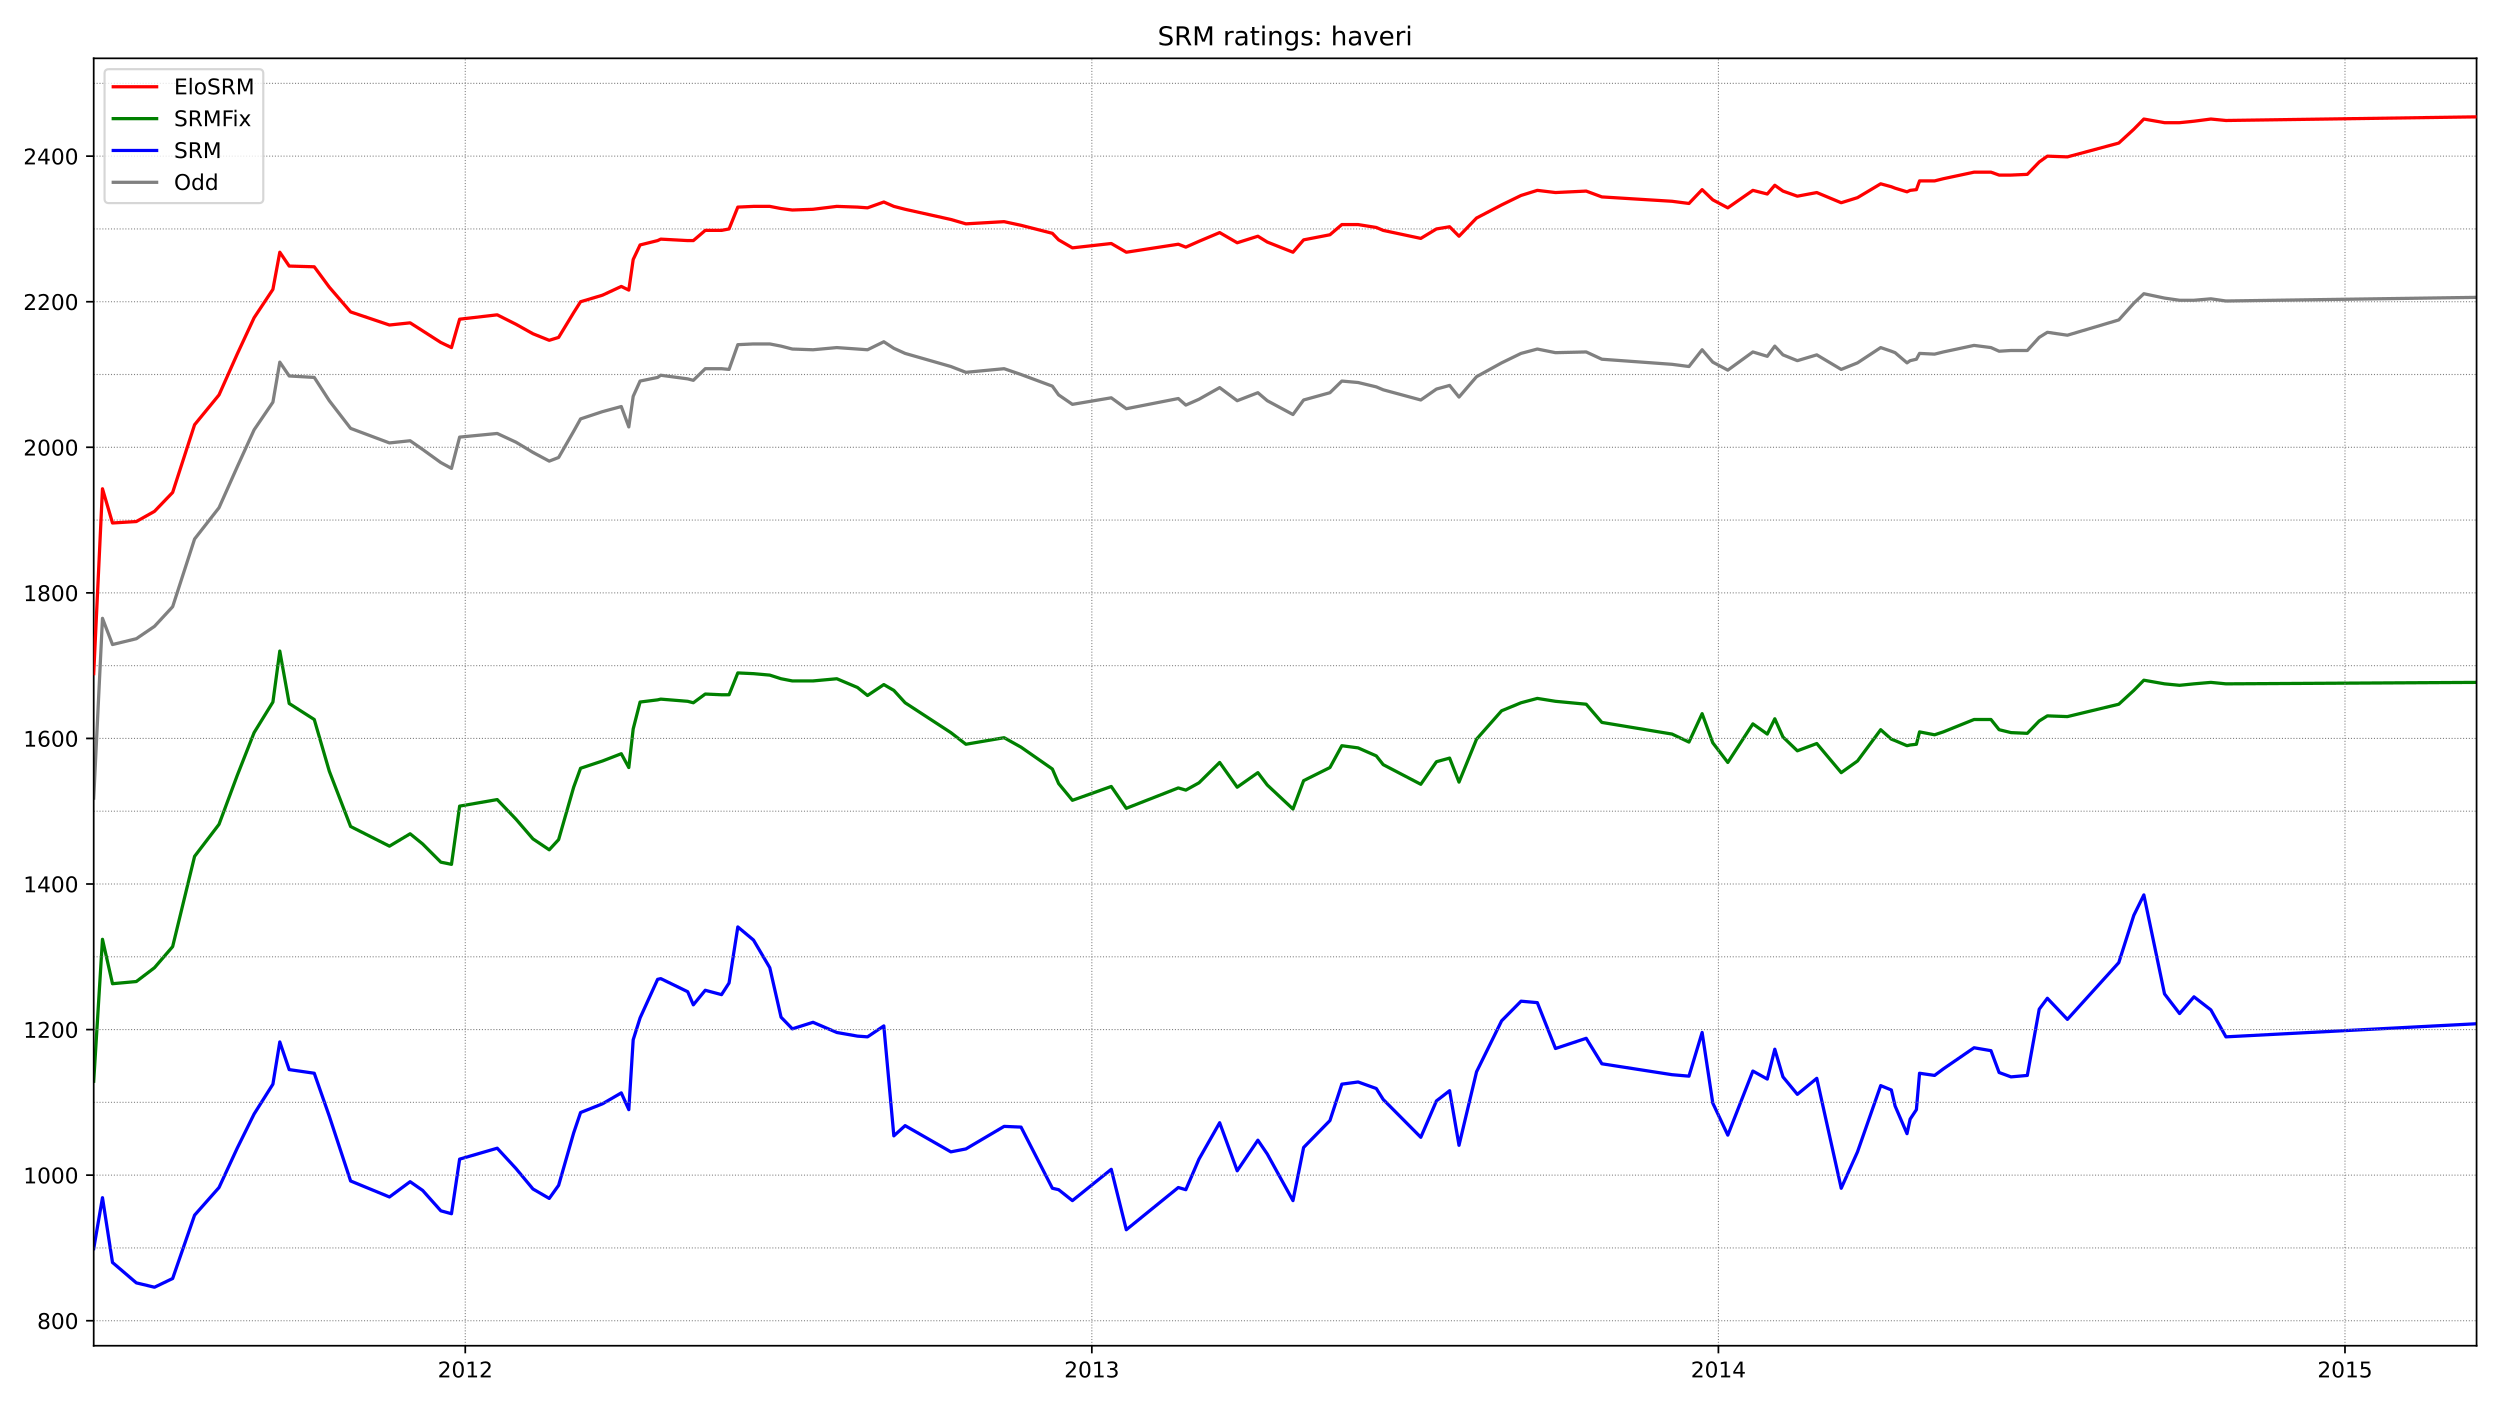<?xml version="1.0" encoding="utf-8" standalone="no"?>
<!DOCTYPE svg PUBLIC "-//W3C//DTD SVG 1.1//EN"
  "http://www.w3.org/Graphics/SVG/1.1/DTD/svg11.dtd">
<!-- Created with matplotlib (https://matplotlib.org/) -->
<svg height="648pt" version="1.1" viewBox="0 0 1152 648" width="1152pt" xmlns="http://www.w3.org/2000/svg" xmlns:xlink="http://www.w3.org/1999/xlink">
 <defs>
  <style type="text/css">*{stroke-linecap:butt;stroke-linejoin:round;}</style>
 </defs>
 <g id="figure_1">
  <g id="patch_1">
   <path d="M 0 648 
L 1152 648 
L 1152 0 
L 0 0 
z
" style="fill:#ffffff;"/>
  </g>
  <g id="axes_1">
   <g id="patch_2">
    <path d="M 43.18 620.12 
L 1141.2 620.12 
L 1141.2 26.88 
L 43.18 26.88 
z
" style="fill:#ffffff;"/>
   </g>
   <g id="line2d_1">
    <path clip-path="url(#p912a9525f3)" d="M 43.18 367.772 
L 47.222 284.93 
L 51.842 297.004 
L 62.813 294.321 
L 71.186 288.619 
L 79.559 279.564 
L 89.665 248.372 
L 100.925 233.951 
L 109.298 215.169 
L 117.094 198.064 
L 125.755 185.319 
L 128.931 166.872 
L 133.262 173.245 
L 144.811 173.916 
L 151.74 184.648 
L 161.557 197.393 
L 179.458 204.101 
L 188.986 203.095 
L 194.76 207.119 
L 203.133 213.156 
L 208.042 215.839 
L 211.795 201.418 
L 229.119 199.741 
L 237.78 203.765 
L 245.576 208.461 
L 253.083 212.486 
L 257.414 210.809 
L 264.343 198.734 
L 267.519 193.033 
L 277.624 189.679 
L 286.286 187.331 
L 289.751 196.722 
L 291.772 182.636 
L 294.948 175.592 
L 303.032 173.916 
L 304.476 172.909 
L 316.891 174.586 
L 319.49 175.257 
L 324.975 169.891 
L 332.482 169.891 
L 335.947 170.226 
L 339.989 158.823 
L 347.207 158.488 
L 354.714 158.488 
L 359.911 159.494 
L 365.108 160.835 
L 374.636 161.171 
L 385.607 160.164 
L 395.135 160.835 
L 399.755 161.171 
L 407.262 157.481 
L 411.881 160.5 
L 417.078 162.848 
L 438.155 168.885 
L 445.085 171.568 
L 462.697 169.891 
L 470.493 172.574 
L 484.929 177.94 
L 487.816 181.965 
L 494.168 186.325 
L 512.069 183.306 
L 518.998 188.337 
L 542.962 183.642 
L 546.427 186.66 
L 552.49 183.977 
L 562.018 178.611 
L 570.103 184.648 
L 579.63 180.959 
L 583.961 184.648 
L 595.799 191.02 
L 600.707 184.313 
L 612.834 180.959 
L 618.32 175.592 
L 625.826 176.263 
L 634.199 178.276 
L 637.375 179.617 
L 654.699 184.313 
L 661.917 179.282 
L 667.98 177.605 
L 672.311 182.971 
L 680.395 173.58 
L 691.944 167.208 
L 700.895 162.848 
L 708.402 160.835 
L 716.775 162.512 
L 730.922 162.177 
L 738.14 165.531 
L 770.477 167.878 
L 778.273 168.885 
L 784.336 161.171 
L 789.245 166.872 
L 796.174 170.562 
L 807.723 162.177 
L 814.364 164.189 
L 817.828 159.494 
L 821.582 163.518 
L 828.222 166.202 
L 837.173 163.518 
L 848.433 170.226 
L 855.94 167.208 
L 866.623 160.164 
L 871.531 161.841 
L 873.263 162.512 
L 878.749 167.208 
L 880.193 166.202 
L 883.08 165.531 
L 884.524 162.848 
L 891.453 163.183 
L 895.495 162.177 
L 909.643 159.158 
L 917.438 160.164 
L 921.192 161.841 
L 926.678 161.506 
L 934.184 161.506 
L 939.67 155.469 
L 943.424 153.121 
L 952.663 154.463 
L 976.338 147.42 
L 983.268 139.706 
L 987.887 135.346 
L 997.415 137.358 
L 1004.344 138.364 
L 1010.985 138.364 
L 1018.781 137.693 
L 1025.71 138.699 
L 1141.2 137.022 
" style="fill:none;stroke:#808080;stroke-linecap:square;stroke-width:1.5;"/>
   </g>
   <g id="line2d_2">
    <path clip-path="url(#p912a9525f3)" d="M 43.18 575.379 
L 47.222 551.901 
L 51.842 581.751 
L 62.813 591.142 
L 71.186 593.155 
L 79.559 589.13 
L 89.665 559.951 
L 100.925 547.206 
L 109.298 529.095 
L 117.094 513.331 
L 125.755 499.58 
L 128.931 480.128 
L 133.262 492.873 
L 144.811 494.55 
L 151.74 514.338 
L 161.557 544.187 
L 179.458 551.566 
L 188.986 544.523 
L 194.76 548.548 
L 203.133 557.938 
L 208.042 559.28 
L 211.795 534.126 
L 229.119 529.095 
L 237.78 538.486 
L 245.576 547.877 
L 253.083 552.237 
L 257.414 546.2 
L 264.343 522.052 
L 267.519 512.661 
L 277.624 508.636 
L 286.286 503.605 
L 289.751 511.319 
L 291.772 479.122 
L 294.948 469.06 
L 303.032 451.284 
L 304.476 450.949 
L 316.891 456.986 
L 319.49 463.023 
L 324.975 456.315 
L 332.482 458.327 
L 335.947 452.961 
L 339.989 427.136 
L 347.207 433.173 
L 354.714 445.918 
L 359.911 468.724 
L 365.108 474.091 
L 374.636 471.072 
L 385.607 475.768 
L 395.135 477.445 
L 399.755 477.78 
L 407.262 472.749 
L 411.881 523.393 
L 417.078 518.698 
L 438.155 530.772 
L 445.085 529.43 
L 462.697 519.033 
L 470.493 519.368 
L 484.929 547.541 
L 487.816 548.212 
L 494.168 553.243 
L 512.069 538.821 
L 518.998 566.659 
L 542.962 547.206 
L 546.427 548.212 
L 552.49 534.126 
L 562.018 517.356 
L 570.103 539.492 
L 579.63 525.406 
L 583.961 531.778 
L 595.799 553.243 
L 600.707 528.759 
L 612.834 516.35 
L 618.32 499.58 
L 625.826 498.574 
L 634.199 501.593 
L 637.375 506.624 
L 654.699 524.064 
L 661.917 507.294 
L 667.98 502.599 
L 672.311 527.753 
L 680.395 493.879 
L 691.944 470.401 
L 700.895 461.346 
L 708.402 462.017 
L 716.775 483.146 
L 730.922 478.451 
L 738.14 490.189 
L 770.477 495.22 
L 778.273 495.891 
L 784.336 475.768 
L 789.245 508.301 
L 796.174 523.058 
L 807.723 493.543 
L 814.364 497.233 
L 817.828 483.482 
L 821.582 496.226 
L 828.222 504.276 
L 837.173 496.897 
L 848.433 547.541 
L 855.94 530.772 
L 866.623 500.251 
L 871.531 502.264 
L 873.263 509.642 
L 878.749 522.387 
L 880.193 515.679 
L 883.08 511.319 
L 884.524 494.55 
L 891.453 495.556 
L 895.495 492.537 
L 909.643 482.811 
L 917.438 484.152 
L 921.192 494.214 
L 926.678 496.226 
L 934.184 495.556 
L 939.67 465.035 
L 943.424 460.004 
L 952.663 469.731 
L 976.338 443.57 
L 983.268 421.77 
L 987.887 412.379 
L 997.415 457.992 
L 1004.344 467.047 
L 1010.985 459.333 
L 1018.781 465.37 
L 1025.71 477.78 
L 1141.2 471.743 
" style="fill:none;stroke:#0000ff;stroke-linecap:square;stroke-width:1.5;"/>
   </g>
   <g id="matplotlib.axis_1">
    <g id="xtick_1">
     <g id="line2d_3">
      <defs>
       <path d="M 0 0 
L 0 3.5 
" id="m00db75695d" style="stroke:#000000;stroke-width:0.8;"/>
      </defs>
      <g>
       <use style="stroke:#000000;stroke-width:0.8;" x="214.394" xlink:href="#m00db75695d" y="620.12"/>
      </g>
     </g>
     <g id="text_1">
      <!-- 2012 -->
      <g transform="translate(201.669 634.718)scale(0.1 -0.1)">
       <defs>
        <path d="M 19.188 8.297 
L 53.609 8.297 
L 53.609 0 
L 7.328 0 
L 7.328 8.297 
Q 12.938 14.109 22.625 23.891 
Q 32.328 33.688 34.812 36.531 
Q 39.547 41.844 41.422 45.531 
Q 43.312 49.219 43.312 52.781 
Q 43.312 58.594 39.234 62.25 
Q 35.156 65.922 28.609 65.922 
Q 23.969 65.922 18.812 64.312 
Q 13.672 62.703 7.812 59.422 
L 7.812 69.391 
Q 13.766 71.781 18.938 73 
Q 24.125 74.219 28.422 74.219 
Q 39.75 74.219 46.484 68.547 
Q 53.219 62.891 53.219 53.422 
Q 53.219 48.922 51.531 44.891 
Q 49.859 40.875 45.406 35.406 
Q 44.188 33.984 37.641 27.219 
Q 31.109 20.453 19.188 8.297 
z
" id="DejaVuSans-50"/>
        <path d="M 31.781 66.406 
Q 24.172 66.406 20.328 58.906 
Q 16.5 51.422 16.5 36.375 
Q 16.5 21.391 20.328 13.891 
Q 24.172 6.391 31.781 6.391 
Q 39.453 6.391 43.281 13.891 
Q 47.125 21.391 47.125 36.375 
Q 47.125 51.422 43.281 58.906 
Q 39.453 66.406 31.781 66.406 
z
M 31.781 74.219 
Q 44.047 74.219 50.516 64.516 
Q 56.984 54.828 56.984 36.375 
Q 56.984 17.969 50.516 8.266 
Q 44.047 -1.422 31.781 -1.422 
Q 19.531 -1.422 13.062 8.266 
Q 6.594 17.969 6.594 36.375 
Q 6.594 54.828 13.062 64.516 
Q 19.531 74.219 31.781 74.219 
z
" id="DejaVuSans-48"/>
        <path d="M 12.406 8.297 
L 28.516 8.297 
L 28.516 63.922 
L 10.984 60.406 
L 10.984 69.391 
L 28.422 72.906 
L 38.281 72.906 
L 38.281 8.297 
L 54.391 8.297 
L 54.391 0 
L 12.406 0 
z
" id="DejaVuSans-49"/>
       </defs>
       <use xlink:href="#DejaVuSans-50"/>
       <use x="63.623" xlink:href="#DejaVuSans-48"/>
       <use x="127.246" xlink:href="#DejaVuSans-49"/>
       <use x="190.869" xlink:href="#DejaVuSans-50"/>
      </g>
     </g>
    </g>
    <g id="xtick_2">
     <g id="line2d_4">
      <g>
       <use style="stroke:#000000;stroke-width:0.8;" x="503.118" xlink:href="#m00db75695d" y="620.12"/>
      </g>
     </g>
     <g id="text_2">
      <!-- 2013 -->
      <g transform="translate(490.393 634.718)scale(0.1 -0.1)">
       <defs>
        <path d="M 40.578 39.312 
Q 47.656 37.797 51.625 33 
Q 55.609 28.219 55.609 21.188 
Q 55.609 10.406 48.188 4.484 
Q 40.766 -1.422 27.094 -1.422 
Q 22.516 -1.422 17.656 -0.516 
Q 12.797 0.391 7.625 2.203 
L 7.625 11.719 
Q 11.719 9.328 16.594 8.109 
Q 21.484 6.891 26.812 6.891 
Q 36.078 6.891 40.938 10.547 
Q 45.797 14.203 45.797 21.188 
Q 45.797 27.641 41.281 31.266 
Q 36.766 34.906 28.719 34.906 
L 20.219 34.906 
L 20.219 43.016 
L 29.109 43.016 
Q 36.375 43.016 40.234 45.922 
Q 44.094 48.828 44.094 54.297 
Q 44.094 59.906 40.109 62.906 
Q 36.141 65.922 28.719 65.922 
Q 24.656 65.922 20.016 65.031 
Q 15.375 64.156 9.812 62.312 
L 9.812 71.094 
Q 15.438 72.656 20.344 73.438 
Q 25.25 74.219 29.594 74.219 
Q 40.828 74.219 47.359 69.109 
Q 53.906 64.016 53.906 55.328 
Q 53.906 49.266 50.438 45.094 
Q 46.969 40.922 40.578 39.312 
z
" id="DejaVuSans-51"/>
       </defs>
       <use xlink:href="#DejaVuSans-50"/>
       <use x="63.623" xlink:href="#DejaVuSans-48"/>
       <use x="127.246" xlink:href="#DejaVuSans-49"/>
       <use x="190.869" xlink:href="#DejaVuSans-51"/>
      </g>
     </g>
    </g>
    <g id="xtick_3">
     <g id="line2d_5">
      <g>
       <use style="stroke:#000000;stroke-width:0.8;" x="791.843" xlink:href="#m00db75695d" y="620.12"/>
      </g>
     </g>
     <g id="text_3">
      <!-- 2014 -->
      <g transform="translate(779.118 634.718)scale(0.1 -0.1)">
       <defs>
        <path d="M 37.797 64.312 
L 12.891 25.391 
L 37.797 25.391 
z
M 35.203 72.906 
L 47.609 72.906 
L 47.609 25.391 
L 58.016 25.391 
L 58.016 17.188 
L 47.609 17.188 
L 47.609 0 
L 37.797 0 
L 37.797 17.188 
L 4.891 17.188 
L 4.891 26.703 
z
" id="DejaVuSans-52"/>
       </defs>
       <use xlink:href="#DejaVuSans-50"/>
       <use x="63.623" xlink:href="#DejaVuSans-48"/>
       <use x="127.246" xlink:href="#DejaVuSans-49"/>
       <use x="190.869" xlink:href="#DejaVuSans-52"/>
      </g>
     </g>
    </g>
    <g id="xtick_4">
     <g id="line2d_6">
      <g>
       <use style="stroke:#000000;stroke-width:0.8;" x="1080.568" xlink:href="#m00db75695d" y="620.12"/>
      </g>
     </g>
     <g id="text_4">
      <!-- 2015 -->
      <g transform="translate(1067.843 634.718)scale(0.1 -0.1)">
       <defs>
        <path d="M 10.797 72.906 
L 49.516 72.906 
L 49.516 64.594 
L 19.828 64.594 
L 19.828 46.734 
Q 21.969 47.469 24.109 47.828 
Q 26.266 48.188 28.422 48.188 
Q 40.625 48.188 47.75 41.5 
Q 54.891 34.812 54.891 23.391 
Q 54.891 11.625 47.562 5.094 
Q 40.234 -1.422 26.906 -1.422 
Q 22.312 -1.422 17.547 -0.641 
Q 12.797 0.141 7.719 1.703 
L 7.719 11.625 
Q 12.109 9.234 16.797 8.062 
Q 21.484 6.891 26.703 6.891 
Q 35.156 6.891 40.078 11.328 
Q 45.016 15.766 45.016 23.391 
Q 45.016 31 40.078 35.438 
Q 35.156 39.891 26.703 39.891 
Q 22.75 39.891 18.812 39.016 
Q 14.891 38.141 10.797 36.281 
z
" id="DejaVuSans-53"/>
       </defs>
       <use xlink:href="#DejaVuSans-50"/>
       <use x="63.623" xlink:href="#DejaVuSans-48"/>
       <use x="127.246" xlink:href="#DejaVuSans-49"/>
       <use x="190.869" xlink:href="#DejaVuSans-53"/>
      </g>
     </g>
    </g>
   </g>
   <g id="matplotlib.axis_2">
    <g id="ytick_1">
     <g id="line2d_7">
      <defs>
       <path d="M 0 0 
L -3.5 0 
" id="mbd446514dd" style="stroke:#000000;stroke-width:0.8;"/>
      </defs>
      <g>
       <use style="stroke:#000000;stroke-width:0.8;" x="43.18" xlink:href="#mbd446514dd" y="608.583"/>
      </g>
     </g>
     <g id="text_5">
      <!-- 800 -->
      <g transform="translate(17.093 612.382)scale(0.1 -0.1)">
       <defs>
        <path d="M 31.781 34.625 
Q 24.75 34.625 20.719 30.859 
Q 16.703 27.094 16.703 20.516 
Q 16.703 13.922 20.719 10.156 
Q 24.75 6.391 31.781 6.391 
Q 38.812 6.391 42.859 10.172 
Q 46.922 13.969 46.922 20.516 
Q 46.922 27.094 42.891 30.859 
Q 38.875 34.625 31.781 34.625 
z
M 21.922 38.812 
Q 15.578 40.375 12.031 44.719 
Q 8.5 49.078 8.5 55.328 
Q 8.5 64.062 14.719 69.141 
Q 20.953 74.219 31.781 74.219 
Q 42.672 74.219 48.875 69.141 
Q 55.078 64.062 55.078 55.328 
Q 55.078 49.078 51.531 44.719 
Q 48 40.375 41.703 38.812 
Q 48.828 37.156 52.797 32.312 
Q 56.781 27.484 56.781 20.516 
Q 56.781 9.906 50.312 4.234 
Q 43.844 -1.422 31.781 -1.422 
Q 19.734 -1.422 13.25 4.234 
Q 6.781 9.906 6.781 20.516 
Q 6.781 27.484 10.781 32.312 
Q 14.797 37.156 21.922 38.812 
z
M 18.312 54.391 
Q 18.312 48.734 21.844 45.562 
Q 25.391 42.391 31.781 42.391 
Q 38.141 42.391 41.719 45.562 
Q 45.312 48.734 45.312 54.391 
Q 45.312 60.062 41.719 63.234 
Q 38.141 66.406 31.781 66.406 
Q 25.391 66.406 21.844 63.234 
Q 18.312 60.062 18.312 54.391 
z
" id="DejaVuSans-56"/>
       </defs>
       <use xlink:href="#DejaVuSans-56"/>
       <use x="63.623" xlink:href="#DejaVuSans-48"/>
       <use x="127.246" xlink:href="#DejaVuSans-48"/>
      </g>
     </g>
    </g>
    <g id="ytick_2">
     <g id="line2d_8">
      <g>
       <use style="stroke:#000000;stroke-width:0.8;" x="43.18" xlink:href="#mbd446514dd" y="541.504"/>
      </g>
     </g>
     <g id="text_6">
      <!-- 1000 -->
      <g transform="translate(10.73 545.304)scale(0.1 -0.1)">
       <use xlink:href="#DejaVuSans-49"/>
       <use x="63.623" xlink:href="#DejaVuSans-48"/>
       <use x="127.246" xlink:href="#DejaVuSans-48"/>
       <use x="190.869" xlink:href="#DejaVuSans-48"/>
      </g>
     </g>
    </g>
    <g id="ytick_3">
     <g id="line2d_9">
      <g>
       <use style="stroke:#000000;stroke-width:0.8;" x="43.18" xlink:href="#mbd446514dd" y="474.426"/>
      </g>
     </g>
     <g id="text_7">
      <!-- 1200 -->
      <g transform="translate(10.73 478.225)scale(0.1 -0.1)">
       <use xlink:href="#DejaVuSans-49"/>
       <use x="63.623" xlink:href="#DejaVuSans-50"/>
       <use x="127.246" xlink:href="#DejaVuSans-48"/>
       <use x="190.869" xlink:href="#DejaVuSans-48"/>
      </g>
     </g>
    </g>
    <g id="ytick_4">
     <g id="line2d_10">
      <g>
       <use style="stroke:#000000;stroke-width:0.8;" x="43.18" xlink:href="#mbd446514dd" y="407.348"/>
      </g>
     </g>
     <g id="text_8">
      <!-- 1400 -->
      <g transform="translate(10.73 411.147)scale(0.1 -0.1)">
       <use xlink:href="#DejaVuSans-49"/>
       <use x="63.623" xlink:href="#DejaVuSans-52"/>
       <use x="127.246" xlink:href="#DejaVuSans-48"/>
       <use x="190.869" xlink:href="#DejaVuSans-48"/>
      </g>
     </g>
    </g>
    <g id="ytick_5">
     <g id="line2d_11">
      <g>
       <use style="stroke:#000000;stroke-width:0.8;" x="43.18" xlink:href="#mbd446514dd" y="340.27"/>
      </g>
     </g>
     <g id="text_9">
      <!-- 1600 -->
      <g transform="translate(10.73 344.069)scale(0.1 -0.1)">
       <defs>
        <path d="M 33.016 40.375 
Q 26.375 40.375 22.484 35.828 
Q 18.609 31.297 18.609 23.391 
Q 18.609 15.531 22.484 10.953 
Q 26.375 6.391 33.016 6.391 
Q 39.656 6.391 43.531 10.953 
Q 47.406 15.531 47.406 23.391 
Q 47.406 31.297 43.531 35.828 
Q 39.656 40.375 33.016 40.375 
z
M 52.594 71.297 
L 52.594 62.312 
Q 48.875 64.062 45.094 64.984 
Q 41.312 65.922 37.594 65.922 
Q 27.828 65.922 22.672 59.328 
Q 17.531 52.734 16.797 39.406 
Q 19.672 43.656 24.016 45.922 
Q 28.375 48.188 33.594 48.188 
Q 44.578 48.188 50.953 41.516 
Q 57.328 34.859 57.328 23.391 
Q 57.328 12.156 50.688 5.359 
Q 44.047 -1.422 33.016 -1.422 
Q 20.359 -1.422 13.672 8.266 
Q 6.984 17.969 6.984 36.375 
Q 6.984 53.656 15.188 63.938 
Q 23.391 74.219 37.203 74.219 
Q 40.922 74.219 44.703 73.484 
Q 48.484 72.75 52.594 71.297 
z
" id="DejaVuSans-54"/>
       </defs>
       <use xlink:href="#DejaVuSans-49"/>
       <use x="63.623" xlink:href="#DejaVuSans-54"/>
       <use x="127.246" xlink:href="#DejaVuSans-48"/>
       <use x="190.869" xlink:href="#DejaVuSans-48"/>
      </g>
     </g>
    </g>
    <g id="ytick_6">
     <g id="line2d_12">
      <g>
       <use style="stroke:#000000;stroke-width:0.8;" x="43.18" xlink:href="#mbd446514dd" y="273.191"/>
      </g>
     </g>
     <g id="text_10">
      <!-- 1800 -->
      <g transform="translate(10.73 276.991)scale(0.1 -0.1)">
       <use xlink:href="#DejaVuSans-49"/>
       <use x="63.623" xlink:href="#DejaVuSans-56"/>
       <use x="127.246" xlink:href="#DejaVuSans-48"/>
       <use x="190.869" xlink:href="#DejaVuSans-48"/>
      </g>
     </g>
    </g>
    <g id="ytick_7">
     <g id="line2d_13">
      <g>
       <use style="stroke:#000000;stroke-width:0.8;" x="43.18" xlink:href="#mbd446514dd" y="206.113"/>
      </g>
     </g>
     <g id="text_11">
      <!-- 2000 -->
      <g transform="translate(10.73 209.912)scale(0.1 -0.1)">
       <use xlink:href="#DejaVuSans-50"/>
       <use x="63.623" xlink:href="#DejaVuSans-48"/>
       <use x="127.246" xlink:href="#DejaVuSans-48"/>
       <use x="190.869" xlink:href="#DejaVuSans-48"/>
      </g>
     </g>
    </g>
    <g id="ytick_8">
     <g id="line2d_14">
      <g>
       <use style="stroke:#000000;stroke-width:0.8;" x="43.18" xlink:href="#mbd446514dd" y="139.035"/>
      </g>
     </g>
     <g id="text_12">
      <!-- 2200 -->
      <g transform="translate(10.73 142.834)scale(0.1 -0.1)">
       <use xlink:href="#DejaVuSans-50"/>
       <use x="63.623" xlink:href="#DejaVuSans-50"/>
       <use x="127.246" xlink:href="#DejaVuSans-48"/>
       <use x="190.869" xlink:href="#DejaVuSans-48"/>
      </g>
     </g>
    </g>
    <g id="ytick_9">
     <g id="line2d_15">
      <g>
       <use style="stroke:#000000;stroke-width:0.8;" x="43.18" xlink:href="#mbd446514dd" y="71.957"/>
      </g>
     </g>
     <g id="text_13">
      <!-- 2400 -->
      <g transform="translate(10.73 75.756)scale(0.1 -0.1)">
       <use xlink:href="#DejaVuSans-50"/>
       <use x="63.623" xlink:href="#DejaVuSans-52"/>
       <use x="127.246" xlink:href="#DejaVuSans-48"/>
       <use x="190.869" xlink:href="#DejaVuSans-48"/>
      </g>
     </g>
    </g>
   </g>
   <g id="line2d_16">
    <path clip-path="url(#p912a9525f3)" d="M 43.18 498.239 
L 47.222 432.838 
L 51.842 453.296 
L 62.813 452.29 
L 71.186 445.918 
L 79.559 436.191 
L 89.665 394.603 
L 100.925 379.846 
L 109.298 357.375 
L 117.094 337.586 
L 125.755 323.5 
L 128.931 300.023 
L 133.262 324.171 
L 144.811 331.549 
L 151.74 355.362 
L 161.557 380.852 
L 179.458 389.907 
L 188.986 384.206 
L 194.76 388.901 
L 203.133 397.286 
L 208.042 398.292 
L 211.795 371.461 
L 229.119 368.442 
L 237.78 377.498 
L 245.576 386.554 
L 253.083 391.584 
L 257.414 386.889 
L 264.343 362.741 
L 267.519 354.021 
L 277.624 350.667 
L 286.286 347.313 
L 289.751 353.685 
L 291.772 335.909 
L 294.948 323.5 
L 303.032 322.494 
L 304.476 322.158 
L 316.891 323.165 
L 319.49 323.835 
L 324.975 319.811 
L 332.482 320.146 
L 335.947 320.146 
L 339.989 310.084 
L 347.207 310.42 
L 354.714 311.091 
L 359.911 312.767 
L 365.108 313.774 
L 374.636 313.774 
L 385.607 312.767 
L 395.135 316.792 
L 399.755 320.481 
L 407.262 315.451 
L 411.881 318.134 
L 417.078 323.835 
L 438.155 337.586 
L 445.085 342.953 
L 462.697 339.934 
L 470.493 344.294 
L 484.929 354.356 
L 487.816 361.064 
L 494.168 368.778 
L 512.069 362.405 
L 518.998 372.467 
L 542.962 363.076 
L 546.427 364.082 
L 552.49 360.728 
L 562.018 351.337 
L 570.103 362.741 
L 579.63 356.033 
L 583.961 361.735 
L 595.799 372.803 
L 600.707 359.722 
L 612.834 353.685 
L 618.32 343.623 
L 625.826 344.63 
L 634.199 348.319 
L 637.375 352.344 
L 654.699 361.399 
L 661.917 351.002 
L 667.98 349.325 
L 672.311 360.393 
L 680.395 340.605 
L 691.944 327.525 
L 700.895 323.835 
L 708.402 321.823 
L 716.775 323.165 
L 730.922 324.506 
L 738.14 332.891 
L 770.477 338.257 
L 778.273 341.947 
L 784.336 328.866 
L 789.245 342.282 
L 796.174 351.337 
L 807.723 333.562 
L 814.364 338.257 
L 817.828 331.214 
L 821.582 339.599 
L 828.222 345.971 
L 837.173 342.617 
L 848.433 356.033 
L 855.94 350.667 
L 866.623 336.245 
L 871.531 340.605 
L 873.263 341.276 
L 878.749 343.623 
L 880.193 343.288 
L 883.08 342.953 
L 884.524 337.251 
L 891.453 338.593 
L 895.495 337.251 
L 909.643 331.549 
L 917.438 331.549 
L 921.192 336.245 
L 926.678 337.586 
L 934.184 337.922 
L 939.67 332.22 
L 943.424 329.872 
L 952.663 330.208 
L 976.338 324.506 
L 983.268 318.134 
L 987.887 313.438 
L 997.415 315.115 
L 1004.344 315.786 
L 1010.985 315.115 
L 1018.781 314.444 
L 1025.71 315.115 
L 1141.2 314.444 
" style="fill:none;stroke:#008000;stroke-linecap:square;stroke-width:1.5;"/>
   </g>
   <g id="line2d_17">
    <path clip-path="url(#p912a9525f3)" d="M 43.18 608.583 
L 1141.2 608.583 
" style="fill:none;stroke:#808080;stroke-dasharray:0.5,0.825;stroke-dashoffset:0;stroke-width:0.5;"/>
   </g>
   <g id="line2d_18">
    <path clip-path="url(#p912a9525f3)" d="M 43.18 575.043 
L 1141.2 575.043 
" style="fill:none;stroke:#808080;stroke-dasharray:0.5,0.825;stroke-dashoffset:0;stroke-width:0.5;"/>
   </g>
   <g id="line2d_19">
    <path clip-path="url(#p912a9525f3)" d="M 43.18 541.504 
L 1141.2 541.504 
" style="fill:none;stroke:#808080;stroke-dasharray:0.5,0.825;stroke-dashoffset:0;stroke-width:0.5;"/>
   </g>
   <g id="line2d_20">
    <path clip-path="url(#p912a9525f3)" d="M 43.18 507.965 
L 1141.2 507.965 
" style="fill:none;stroke:#808080;stroke-dasharray:0.5,0.825;stroke-dashoffset:0;stroke-width:0.5;"/>
   </g>
   <g id="line2d_21">
    <path clip-path="url(#p912a9525f3)" d="M 43.18 474.426 
L 1141.2 474.426 
" style="fill:none;stroke:#808080;stroke-dasharray:0.5,0.825;stroke-dashoffset:0;stroke-width:0.5;"/>
   </g>
   <g id="line2d_22">
    <path clip-path="url(#p912a9525f3)" d="M 43.18 440.887 
L 1141.2 440.887 
" style="fill:none;stroke:#808080;stroke-dasharray:0.5,0.825;stroke-dashoffset:0;stroke-width:0.5;"/>
   </g>
   <g id="line2d_23">
    <path clip-path="url(#p912a9525f3)" d="M 43.18 407.348 
L 1141.2 407.348 
" style="fill:none;stroke:#808080;stroke-dasharray:0.5,0.825;stroke-dashoffset:0;stroke-width:0.5;"/>
   </g>
   <g id="line2d_24">
    <path clip-path="url(#p912a9525f3)" d="M 43.18 373.809 
L 1141.2 373.809 
" style="fill:none;stroke:#808080;stroke-dasharray:0.5,0.825;stroke-dashoffset:0;stroke-width:0.5;"/>
   </g>
   <g id="line2d_25">
    <path clip-path="url(#p912a9525f3)" d="M 43.18 340.27 
L 1141.2 340.27 
" style="fill:none;stroke:#808080;stroke-dasharray:0.5,0.825;stroke-dashoffset:0;stroke-width:0.5;"/>
   </g>
   <g id="line2d_26">
    <path clip-path="url(#p912a9525f3)" d="M 43.18 306.73 
L 1141.2 306.73 
" style="fill:none;stroke:#808080;stroke-dasharray:0.5,0.825;stroke-dashoffset:0;stroke-width:0.5;"/>
   </g>
   <g id="line2d_27">
    <path clip-path="url(#p912a9525f3)" d="M 43.18 273.191 
L 1141.2 273.191 
" style="fill:none;stroke:#808080;stroke-dasharray:0.5,0.825;stroke-dashoffset:0;stroke-width:0.5;"/>
   </g>
   <g id="line2d_28">
    <path clip-path="url(#p912a9525f3)" d="M 43.18 239.652 
L 1141.2 239.652 
" style="fill:none;stroke:#808080;stroke-dasharray:0.5,0.825;stroke-dashoffset:0;stroke-width:0.5;"/>
   </g>
   <g id="line2d_29">
    <path clip-path="url(#p912a9525f3)" d="M 43.18 206.113 
L 1141.2 206.113 
" style="fill:none;stroke:#808080;stroke-dasharray:0.5,0.825;stroke-dashoffset:0;stroke-width:0.5;"/>
   </g>
   <g id="line2d_30">
    <path clip-path="url(#p912a9525f3)" d="M 43.18 172.574 
L 1141.2 172.574 
" style="fill:none;stroke:#808080;stroke-dasharray:0.5,0.825;stroke-dashoffset:0;stroke-width:0.5;"/>
   </g>
   <g id="line2d_31">
    <path clip-path="url(#p912a9525f3)" d="M 43.18 139.035 
L 1141.2 139.035 
" style="fill:none;stroke:#808080;stroke-dasharray:0.5,0.825;stroke-dashoffset:0;stroke-width:0.5;"/>
   </g>
   <g id="line2d_32">
    <path clip-path="url(#p912a9525f3)" d="M 43.18 105.496 
L 1141.2 105.496 
" style="fill:none;stroke:#808080;stroke-dasharray:0.5,0.825;stroke-dashoffset:0;stroke-width:0.5;"/>
   </g>
   <g id="line2d_33">
    <path clip-path="url(#p912a9525f3)" d="M 43.18 71.957 
L 1141.2 71.957 
" style="fill:none;stroke:#808080;stroke-dasharray:0.5,0.825;stroke-dashoffset:0;stroke-width:0.5;"/>
   </g>
   <g id="line2d_34">
    <path clip-path="url(#p912a9525f3)" d="M 43.18 38.417 
L 1141.2 38.417 
" style="fill:none;stroke:#808080;stroke-dasharray:0.5,0.825;stroke-dashoffset:0;stroke-width:0.5;"/>
   </g>
   <g id="line2d_35">
    <path clip-path="url(#p912a9525f3)" d="M 214.394 620.12 
L 214.394 26.88 
" style="fill:none;stroke:#808080;stroke-dasharray:0.5,0.825;stroke-dashoffset:0;stroke-width:0.5;"/>
   </g>
   <g id="line2d_36">
    <path clip-path="url(#p912a9525f3)" d="M 503.118 620.12 
L 503.118 26.88 
" style="fill:none;stroke:#808080;stroke-dasharray:0.5,0.825;stroke-dashoffset:0;stroke-width:0.5;"/>
   </g>
   <g id="line2d_37">
    <path clip-path="url(#p912a9525f3)" d="M 791.843 620.12 
L 791.843 26.88 
" style="fill:none;stroke:#808080;stroke-dasharray:0.5,0.825;stroke-dashoffset:0;stroke-width:0.5;"/>
   </g>
   <g id="line2d_38">
    <path clip-path="url(#p912a9525f3)" d="M 1080.568 620.12 
L 1080.568 26.88 
" style="fill:none;stroke:#808080;stroke-dasharray:0.5,0.825;stroke-dashoffset:0;stroke-width:0.5;"/>
   </g>
   <g id="patch_3">
    <path d="M 43.18 620.12 
L 43.18 26.88 
" style="fill:none;stroke:#000000;stroke-linecap:square;stroke-linejoin:miter;stroke-width:0.8;"/>
   </g>
   <g id="patch_4">
    <path d="M 1141.2 620.12 
L 1141.2 26.88 
" style="fill:none;stroke:#000000;stroke-linecap:square;stroke-linejoin:miter;stroke-width:0.8;"/>
   </g>
   <g id="patch_5">
    <path d="M 43.18 620.12 
L 1141.2 620.12 
" style="fill:none;stroke:#000000;stroke-linecap:square;stroke-linejoin:miter;stroke-width:0.8;"/>
   </g>
   <g id="patch_6">
    <path d="M 43.18 26.88 
L 1141.2 26.88 
" style="fill:none;stroke:#000000;stroke-linecap:square;stroke-linejoin:miter;stroke-width:0.8;"/>
   </g>
   <g id="line2d_39">
    <path clip-path="url(#p912a9525f3)" d="M 43.18 310.42 
L 47.222 225.23 
L 51.842 240.994 
L 62.813 240.323 
L 71.186 235.627 
L 79.559 226.907 
L 89.665 195.716 
L 100.925 181.965 
L 109.298 163.183 
L 117.094 146.413 
L 125.755 133.333 
L 128.931 116.228 
L 133.262 122.601 
L 144.811 122.936 
L 151.74 132.327 
L 161.557 143.73 
L 179.458 149.767 
L 188.986 148.761 
L 194.76 152.45 
L 203.133 157.817 
L 208.042 160.164 
L 211.795 147.084 
L 229.119 145.072 
L 237.78 149.432 
L 245.576 153.792 
L 253.083 156.811 
L 257.414 155.469 
L 264.343 144.066 
L 267.519 139.035 
L 277.624 136.016 
L 286.286 131.992 
L 289.751 133.669 
L 291.772 119.582 
L 294.948 112.874 
L 303.032 110.862 
L 304.476 110.191 
L 316.891 110.862 
L 319.49 110.862 
L 324.975 106.166 
L 332.482 106.166 
L 335.947 105.496 
L 339.989 95.434 
L 347.207 95.099 
L 354.714 95.099 
L 359.911 96.105 
L 365.108 96.776 
L 374.636 96.44 
L 385.607 95.099 
L 395.135 95.434 
L 399.755 95.769 
L 407.262 93.086 
L 411.881 95.099 
L 417.078 96.44 
L 438.155 101.136 
L 445.085 103.148 
L 462.697 102.142 
L 470.493 103.819 
L 484.929 107.508 
L 487.816 110.527 
L 494.168 114.216 
L 512.069 112.204 
L 518.998 116.228 
L 542.962 112.539 
L 546.427 113.88 
L 552.49 111.197 
L 562.018 107.173 
L 570.103 111.868 
L 579.63 108.85 
L 583.961 111.533 
L 595.799 116.228 
L 600.707 110.527 
L 612.834 108.179 
L 618.32 103.483 
L 625.826 103.483 
L 634.199 104.825 
L 637.375 106.166 
L 654.699 109.856 
L 661.917 105.496 
L 667.98 104.49 
L 672.311 108.85 
L 680.395 100.465 
L 691.944 94.428 
L 700.895 90.068 
L 708.402 87.72 
L 716.775 88.726 
L 730.922 88.055 
L 738.14 90.738 
L 770.477 92.751 
L 778.273 93.757 
L 784.336 87.385 
L 789.245 92.08 
L 796.174 95.769 
L 807.723 87.72 
L 814.364 89.397 
L 817.828 85.372 
L 821.582 88.055 
L 828.222 90.403 
L 837.173 88.726 
L 848.433 93.422 
L 855.94 91.074 
L 866.623 84.701 
L 871.531 86.043 
L 873.263 86.714 
L 878.749 88.391 
L 880.193 87.72 
L 883.08 87.385 
L 884.524 83.36 
L 891.453 83.36 
L 895.495 82.354 
L 909.643 79.335 
L 917.438 79.335 
L 921.192 80.677 
L 926.678 80.677 
L 934.184 80.341 
L 939.67 74.64 
L 943.424 71.957 
L 952.663 72.292 
L 976.338 65.92 
L 983.268 59.547 
L 987.887 54.852 
L 997.415 56.529 
L 1004.344 56.529 
L 1010.985 55.858 
L 1018.781 54.852 
L 1025.71 55.522 
L 1141.2 53.845 
" style="fill:none;stroke:#ff0000;stroke-linecap:square;stroke-width:1.5;"/>
   </g>
   <g id="text_14">
    <!-- SRM ratings: haveri -->
    <g transform="translate(533.444 20.88)scale(0.12 -0.12)">
     <defs>
      <path d="M 53.516 70.516 
L 53.516 60.891 
Q 47.906 63.578 42.922 64.891 
Q 37.938 66.219 33.297 66.219 
Q 25.25 66.219 20.875 63.094 
Q 16.5 59.969 16.5 54.203 
Q 16.5 49.359 19.406 46.891 
Q 22.312 44.438 30.422 42.922 
L 36.375 41.703 
Q 47.406 39.594 52.656 34.297 
Q 57.906 29 57.906 20.125 
Q 57.906 9.516 50.797 4.047 
Q 43.703 -1.422 29.984 -1.422 
Q 24.812 -1.422 18.969 -0.25 
Q 13.141 0.922 6.891 3.219 
L 6.891 13.375 
Q 12.891 10.016 18.656 8.297 
Q 24.422 6.594 29.984 6.594 
Q 38.422 6.594 43.016 9.906 
Q 47.609 13.234 47.609 19.391 
Q 47.609 24.75 44.312 27.781 
Q 41.016 30.812 33.5 32.328 
L 27.484 33.5 
Q 16.453 35.688 11.516 40.375 
Q 6.594 45.062 6.594 53.422 
Q 6.594 63.094 13.406 68.656 
Q 20.219 74.219 32.172 74.219 
Q 37.312 74.219 42.625 73.281 
Q 47.953 72.359 53.516 70.516 
z
" id="DejaVuSans-83"/>
      <path d="M 44.391 34.188 
Q 47.562 33.109 50.562 29.594 
Q 53.562 26.078 56.594 19.922 
L 66.609 0 
L 56 0 
L 46.688 18.703 
Q 43.062 26.031 39.672 28.422 
Q 36.281 30.812 30.422 30.812 
L 19.672 30.812 
L 19.672 0 
L 9.812 0 
L 9.812 72.906 
L 32.078 72.906 
Q 44.578 72.906 50.734 67.672 
Q 56.891 62.453 56.891 51.906 
Q 56.891 45.016 53.688 40.469 
Q 50.484 35.938 44.391 34.188 
z
M 19.672 64.797 
L 19.672 38.922 
L 32.078 38.922 
Q 39.203 38.922 42.844 42.219 
Q 46.484 45.516 46.484 51.906 
Q 46.484 58.297 42.844 61.547 
Q 39.203 64.797 32.078 64.797 
z
" id="DejaVuSans-82"/>
      <path d="M 9.812 72.906 
L 24.516 72.906 
L 43.109 23.297 
L 61.812 72.906 
L 76.516 72.906 
L 76.516 0 
L 66.891 0 
L 66.891 64.016 
L 48.094 14.016 
L 38.188 14.016 
L 19.391 64.016 
L 19.391 0 
L 9.812 0 
z
" id="DejaVuSans-77"/>
      <path id="DejaVuSans-32"/>
      <path d="M 41.109 46.297 
Q 39.594 47.172 37.812 47.578 
Q 36.031 48 33.891 48 
Q 26.266 48 22.188 43.047 
Q 18.109 38.094 18.109 28.812 
L 18.109 0 
L 9.078 0 
L 9.078 54.688 
L 18.109 54.688 
L 18.109 46.188 
Q 20.953 51.172 25.484 53.578 
Q 30.031 56 36.531 56 
Q 37.453 56 38.578 55.875 
Q 39.703 55.766 41.062 55.516 
z
" id="DejaVuSans-114"/>
      <path d="M 34.281 27.484 
Q 23.391 27.484 19.188 25 
Q 14.984 22.516 14.984 16.5 
Q 14.984 11.719 18.141 8.906 
Q 21.297 6.109 26.703 6.109 
Q 34.188 6.109 38.703 11.406 
Q 43.219 16.703 43.219 25.484 
L 43.219 27.484 
z
M 52.203 31.203 
L 52.203 0 
L 43.219 0 
L 43.219 8.297 
Q 40.141 3.328 35.547 0.953 
Q 30.953 -1.422 24.312 -1.422 
Q 15.922 -1.422 10.953 3.297 
Q 6 8.016 6 15.922 
Q 6 25.141 12.172 29.828 
Q 18.359 34.516 30.609 34.516 
L 43.219 34.516 
L 43.219 35.406 
Q 43.219 41.609 39.141 45 
Q 35.062 48.391 27.688 48.391 
Q 23 48.391 18.547 47.266 
Q 14.109 46.141 10.016 43.891 
L 10.016 52.203 
Q 14.938 54.109 19.578 55.047 
Q 24.219 56 28.609 56 
Q 40.484 56 46.344 49.844 
Q 52.203 43.703 52.203 31.203 
z
" id="DejaVuSans-97"/>
      <path d="M 18.312 70.219 
L 18.312 54.688 
L 36.812 54.688 
L 36.812 47.703 
L 18.312 47.703 
L 18.312 18.016 
Q 18.312 11.328 20.141 9.422 
Q 21.969 7.516 27.594 7.516 
L 36.812 7.516 
L 36.812 0 
L 27.594 0 
Q 17.188 0 13.234 3.875 
Q 9.281 7.766 9.281 18.016 
L 9.281 47.703 
L 2.688 47.703 
L 2.688 54.688 
L 9.281 54.688 
L 9.281 70.219 
z
" id="DejaVuSans-116"/>
      <path d="M 9.422 54.688 
L 18.406 54.688 
L 18.406 0 
L 9.422 0 
z
M 9.422 75.984 
L 18.406 75.984 
L 18.406 64.594 
L 9.422 64.594 
z
" id="DejaVuSans-105"/>
      <path d="M 54.891 33.016 
L 54.891 0 
L 45.906 0 
L 45.906 32.719 
Q 45.906 40.484 42.875 44.328 
Q 39.844 48.188 33.797 48.188 
Q 26.516 48.188 22.312 43.547 
Q 18.109 38.922 18.109 30.906 
L 18.109 0 
L 9.078 0 
L 9.078 54.688 
L 18.109 54.688 
L 18.109 46.188 
Q 21.344 51.125 25.703 53.562 
Q 30.078 56 35.797 56 
Q 45.219 56 50.047 50.172 
Q 54.891 44.344 54.891 33.016 
z
" id="DejaVuSans-110"/>
      <path d="M 45.406 27.984 
Q 45.406 37.75 41.375 43.109 
Q 37.359 48.484 30.078 48.484 
Q 22.859 48.484 18.828 43.109 
Q 14.797 37.75 14.797 27.984 
Q 14.797 18.266 18.828 12.891 
Q 22.859 7.516 30.078 7.516 
Q 37.359 7.516 41.375 12.891 
Q 45.406 18.266 45.406 27.984 
z
M 54.391 6.781 
Q 54.391 -7.172 48.188 -13.984 
Q 42 -20.797 29.203 -20.797 
Q 24.469 -20.797 20.266 -20.094 
Q 16.062 -19.391 12.109 -17.922 
L 12.109 -9.188 
Q 16.062 -11.328 19.922 -12.344 
Q 23.781 -13.375 27.781 -13.375 
Q 36.625 -13.375 41.016 -8.766 
Q 45.406 -4.156 45.406 5.172 
L 45.406 9.625 
Q 42.625 4.781 38.281 2.391 
Q 33.938 0 27.875 0 
Q 17.828 0 11.672 7.656 
Q 5.516 15.328 5.516 27.984 
Q 5.516 40.672 11.672 48.328 
Q 17.828 56 27.875 56 
Q 33.938 56 38.281 53.609 
Q 42.625 51.219 45.406 46.391 
L 45.406 54.688 
L 54.391 54.688 
z
" id="DejaVuSans-103"/>
      <path d="M 44.281 53.078 
L 44.281 44.578 
Q 40.484 46.531 36.375 47.5 
Q 32.281 48.484 27.875 48.484 
Q 21.188 48.484 17.844 46.438 
Q 14.5 44.391 14.5 40.281 
Q 14.5 37.156 16.891 35.375 
Q 19.281 33.594 26.516 31.984 
L 29.594 31.297 
Q 39.156 29.25 43.188 25.516 
Q 47.219 21.781 47.219 15.094 
Q 47.219 7.469 41.188 3.016 
Q 35.156 -1.422 24.609 -1.422 
Q 20.219 -1.422 15.453 -0.562 
Q 10.688 0.297 5.422 2 
L 5.422 11.281 
Q 10.406 8.688 15.234 7.391 
Q 20.062 6.109 24.812 6.109 
Q 31.156 6.109 34.562 8.281 
Q 37.984 10.453 37.984 14.406 
Q 37.984 18.062 35.516 20.016 
Q 33.062 21.969 24.703 23.781 
L 21.578 24.516 
Q 13.234 26.266 9.516 29.906 
Q 5.812 33.547 5.812 39.891 
Q 5.812 47.609 11.281 51.797 
Q 16.75 56 26.812 56 
Q 31.781 56 36.172 55.266 
Q 40.578 54.547 44.281 53.078 
z
" id="DejaVuSans-115"/>
      <path d="M 11.719 12.406 
L 22.016 12.406 
L 22.016 0 
L 11.719 0 
z
M 11.719 51.703 
L 22.016 51.703 
L 22.016 39.312 
L 11.719 39.312 
z
" id="DejaVuSans-58"/>
      <path d="M 54.891 33.016 
L 54.891 0 
L 45.906 0 
L 45.906 32.719 
Q 45.906 40.484 42.875 44.328 
Q 39.844 48.188 33.797 48.188 
Q 26.516 48.188 22.312 43.547 
Q 18.109 38.922 18.109 30.906 
L 18.109 0 
L 9.078 0 
L 9.078 75.984 
L 18.109 75.984 
L 18.109 46.188 
Q 21.344 51.125 25.703 53.562 
Q 30.078 56 35.797 56 
Q 45.219 56 50.047 50.172 
Q 54.891 44.344 54.891 33.016 
z
" id="DejaVuSans-104"/>
      <path d="M 2.984 54.688 
L 12.5 54.688 
L 29.594 8.797 
L 46.688 54.688 
L 56.203 54.688 
L 35.688 0 
L 23.484 0 
z
" id="DejaVuSans-118"/>
      <path d="M 56.203 29.594 
L 56.203 25.203 
L 14.891 25.203 
Q 15.484 15.922 20.484 11.062 
Q 25.484 6.203 34.422 6.203 
Q 39.594 6.203 44.453 7.469 
Q 49.312 8.734 54.109 11.281 
L 54.109 2.781 
Q 49.266 0.734 44.188 -0.344 
Q 39.109 -1.422 33.891 -1.422 
Q 20.797 -1.422 13.156 6.188 
Q 5.516 13.812 5.516 26.812 
Q 5.516 40.234 12.766 48.109 
Q 20.016 56 32.328 56 
Q 43.359 56 49.781 48.891 
Q 56.203 41.797 56.203 29.594 
z
M 47.219 32.234 
Q 47.125 39.594 43.094 43.984 
Q 39.062 48.391 32.422 48.391 
Q 24.906 48.391 20.391 44.141 
Q 15.875 39.891 15.188 32.172 
z
" id="DejaVuSans-101"/>
     </defs>
     <use xlink:href="#DejaVuSans-83"/>
     <use x="63.477" xlink:href="#DejaVuSans-82"/>
     <use x="132.959" xlink:href="#DejaVuSans-77"/>
     <use x="219.238" xlink:href="#DejaVuSans-32"/>
     <use x="251.025" xlink:href="#DejaVuSans-114"/>
     <use x="292.139" xlink:href="#DejaVuSans-97"/>
     <use x="353.418" xlink:href="#DejaVuSans-116"/>
     <use x="392.627" xlink:href="#DejaVuSans-105"/>
     <use x="420.41" xlink:href="#DejaVuSans-110"/>
     <use x="483.789" xlink:href="#DejaVuSans-103"/>
     <use x="547.266" xlink:href="#DejaVuSans-115"/>
     <use x="599.365" xlink:href="#DejaVuSans-58"/>
     <use x="633.057" xlink:href="#DejaVuSans-32"/>
     <use x="664.844" xlink:href="#DejaVuSans-104"/>
     <use x="728.223" xlink:href="#DejaVuSans-97"/>
     <use x="789.502" xlink:href="#DejaVuSans-118"/>
     <use x="848.682" xlink:href="#DejaVuSans-101"/>
     <use x="910.205" xlink:href="#DejaVuSans-114"/>
     <use x="951.318" xlink:href="#DejaVuSans-105"/>
    </g>
   </g>
   <g id="legend_1">
    <g id="patch_7">
     <path d="M 50.18 93.593 
L 119.321 93.593 
Q 121.321 93.593 121.321 91.593 
L 121.321 33.88 
Q 121.321 31.88 119.321 31.88 
L 50.18 31.88 
Q 48.18 31.88 48.18 33.88 
L 48.18 91.593 
Q 48.18 93.593 50.18 93.593 
z
" style="fill:#ffffff;opacity:0.8;stroke:#cccccc;stroke-linejoin:miter;"/>
    </g>
    <g id="line2d_40">
     <path d="M 52.18 39.978 
L 72.18 39.978 
" style="fill:none;stroke:#ff0000;stroke-linecap:square;stroke-width:1.5;"/>
    </g>
    <g id="line2d_41"/>
    <g id="text_15">
     <!-- EloSRM -->
     <g transform="translate(80.18 43.478)scale(0.1 -0.1)">
      <defs>
       <path d="M 9.812 72.906 
L 55.906 72.906 
L 55.906 64.594 
L 19.672 64.594 
L 19.672 43.016 
L 54.391 43.016 
L 54.391 34.719 
L 19.672 34.719 
L 19.672 8.297 
L 56.781 8.297 
L 56.781 0 
L 9.812 0 
z
" id="DejaVuSans-69"/>
       <path d="M 9.422 75.984 
L 18.406 75.984 
L 18.406 0 
L 9.422 0 
z
" id="DejaVuSans-108"/>
       <path d="M 30.609 48.391 
Q 23.391 48.391 19.188 42.75 
Q 14.984 37.109 14.984 27.297 
Q 14.984 17.484 19.156 11.844 
Q 23.344 6.203 30.609 6.203 
Q 37.797 6.203 41.984 11.859 
Q 46.188 17.531 46.188 27.297 
Q 46.188 37.016 41.984 42.703 
Q 37.797 48.391 30.609 48.391 
z
M 30.609 56 
Q 42.328 56 49.016 48.375 
Q 55.719 40.766 55.719 27.297 
Q 55.719 13.875 49.016 6.219 
Q 42.328 -1.422 30.609 -1.422 
Q 18.844 -1.422 12.172 6.219 
Q 5.516 13.875 5.516 27.297 
Q 5.516 40.766 12.172 48.375 
Q 18.844 56 30.609 56 
z
" id="DejaVuSans-111"/>
      </defs>
      <use xlink:href="#DejaVuSans-69"/>
      <use x="63.184" xlink:href="#DejaVuSans-108"/>
      <use x="90.967" xlink:href="#DejaVuSans-111"/>
      <use x="152.148" xlink:href="#DejaVuSans-83"/>
      <use x="215.625" xlink:href="#DejaVuSans-82"/>
      <use x="285.107" xlink:href="#DejaVuSans-77"/>
     </g>
    </g>
    <g id="line2d_42">
     <path d="M 52.18 54.657 
L 72.18 54.657 
" style="fill:none;stroke:#008000;stroke-linecap:square;stroke-width:1.5;"/>
    </g>
    <g id="line2d_43"/>
    <g id="text_16">
     <!-- SRMFix -->
     <g transform="translate(80.18 58.157)scale(0.1 -0.1)">
      <defs>
       <path d="M 9.812 72.906 
L 51.703 72.906 
L 51.703 64.594 
L 19.672 64.594 
L 19.672 43.109 
L 48.578 43.109 
L 48.578 34.812 
L 19.672 34.812 
L 19.672 0 
L 9.812 0 
z
" id="DejaVuSans-70"/>
       <path d="M 54.891 54.688 
L 35.109 28.078 
L 55.906 0 
L 45.312 0 
L 29.391 21.484 
L 13.484 0 
L 2.875 0 
L 24.125 28.609 
L 4.688 54.688 
L 15.281 54.688 
L 29.781 35.203 
L 44.281 54.688 
z
" id="DejaVuSans-120"/>
      </defs>
      <use xlink:href="#DejaVuSans-83"/>
      <use x="63.477" xlink:href="#DejaVuSans-82"/>
      <use x="132.959" xlink:href="#DejaVuSans-77"/>
      <use x="219.238" xlink:href="#DejaVuSans-70"/>
      <use x="269.508" xlink:href="#DejaVuSans-105"/>
      <use x="297.291" xlink:href="#DejaVuSans-120"/>
     </g>
    </g>
    <g id="line2d_44">
     <path d="M 52.18 69.335 
L 72.18 69.335 
" style="fill:none;stroke:#0000ff;stroke-linecap:square;stroke-width:1.5;"/>
    </g>
    <g id="line2d_45"/>
    <g id="text_17">
     <!-- SRM -->
     <g transform="translate(80.18 72.835)scale(0.1 -0.1)">
      <use xlink:href="#DejaVuSans-83"/>
      <use x="63.477" xlink:href="#DejaVuSans-82"/>
      <use x="132.959" xlink:href="#DejaVuSans-77"/>
     </g>
    </g>
    <g id="line2d_46">
     <path d="M 52.18 84.013 
L 72.18 84.013 
" style="fill:none;stroke:#808080;stroke-linecap:square;stroke-width:1.5;"/>
    </g>
    <g id="line2d_47"/>
    <g id="text_18">
     <!-- Odd -->
     <g transform="translate(80.18 87.513)scale(0.1 -0.1)">
      <defs>
       <path d="M 39.406 66.219 
Q 28.656 66.219 22.328 58.203 
Q 16.016 50.203 16.016 36.375 
Q 16.016 22.609 22.328 14.594 
Q 28.656 6.594 39.406 6.594 
Q 50.141 6.594 56.422 14.594 
Q 62.703 22.609 62.703 36.375 
Q 62.703 50.203 56.422 58.203 
Q 50.141 66.219 39.406 66.219 
z
M 39.406 74.219 
Q 54.734 74.219 63.906 63.938 
Q 73.094 53.656 73.094 36.375 
Q 73.094 19.141 63.906 8.859 
Q 54.734 -1.422 39.406 -1.422 
Q 24.031 -1.422 14.812 8.828 
Q 5.609 19.094 5.609 36.375 
Q 5.609 53.656 14.812 63.938 
Q 24.031 74.219 39.406 74.219 
z
" id="DejaVuSans-79"/>
       <path d="M 45.406 46.391 
L 45.406 75.984 
L 54.391 75.984 
L 54.391 0 
L 45.406 0 
L 45.406 8.203 
Q 42.578 3.328 38.25 0.953 
Q 33.938 -1.422 27.875 -1.422 
Q 17.969 -1.422 11.734 6.484 
Q 5.516 14.406 5.516 27.297 
Q 5.516 40.188 11.734 48.094 
Q 17.969 56 27.875 56 
Q 33.938 56 38.25 53.625 
Q 42.578 51.266 45.406 46.391 
z
M 14.797 27.297 
Q 14.797 17.391 18.875 11.75 
Q 22.953 6.109 30.078 6.109 
Q 37.203 6.109 41.297 11.75 
Q 45.406 17.391 45.406 27.297 
Q 45.406 37.203 41.297 42.844 
Q 37.203 48.484 30.078 48.484 
Q 22.953 48.484 18.875 42.844 
Q 14.797 37.203 14.797 27.297 
z
" id="DejaVuSans-100"/>
      </defs>
      <use xlink:href="#DejaVuSans-79"/>
      <use x="78.711" xlink:href="#DejaVuSans-100"/>
      <use x="142.188" xlink:href="#DejaVuSans-100"/>
     </g>
    </g>
   </g>
  </g>
 </g>
 <defs>
  <clipPath id="p912a9525f3">
   <rect height="593.24" width="1098.02" x="43.18" y="26.88"/>
  </clipPath>
 </defs>
</svg>

